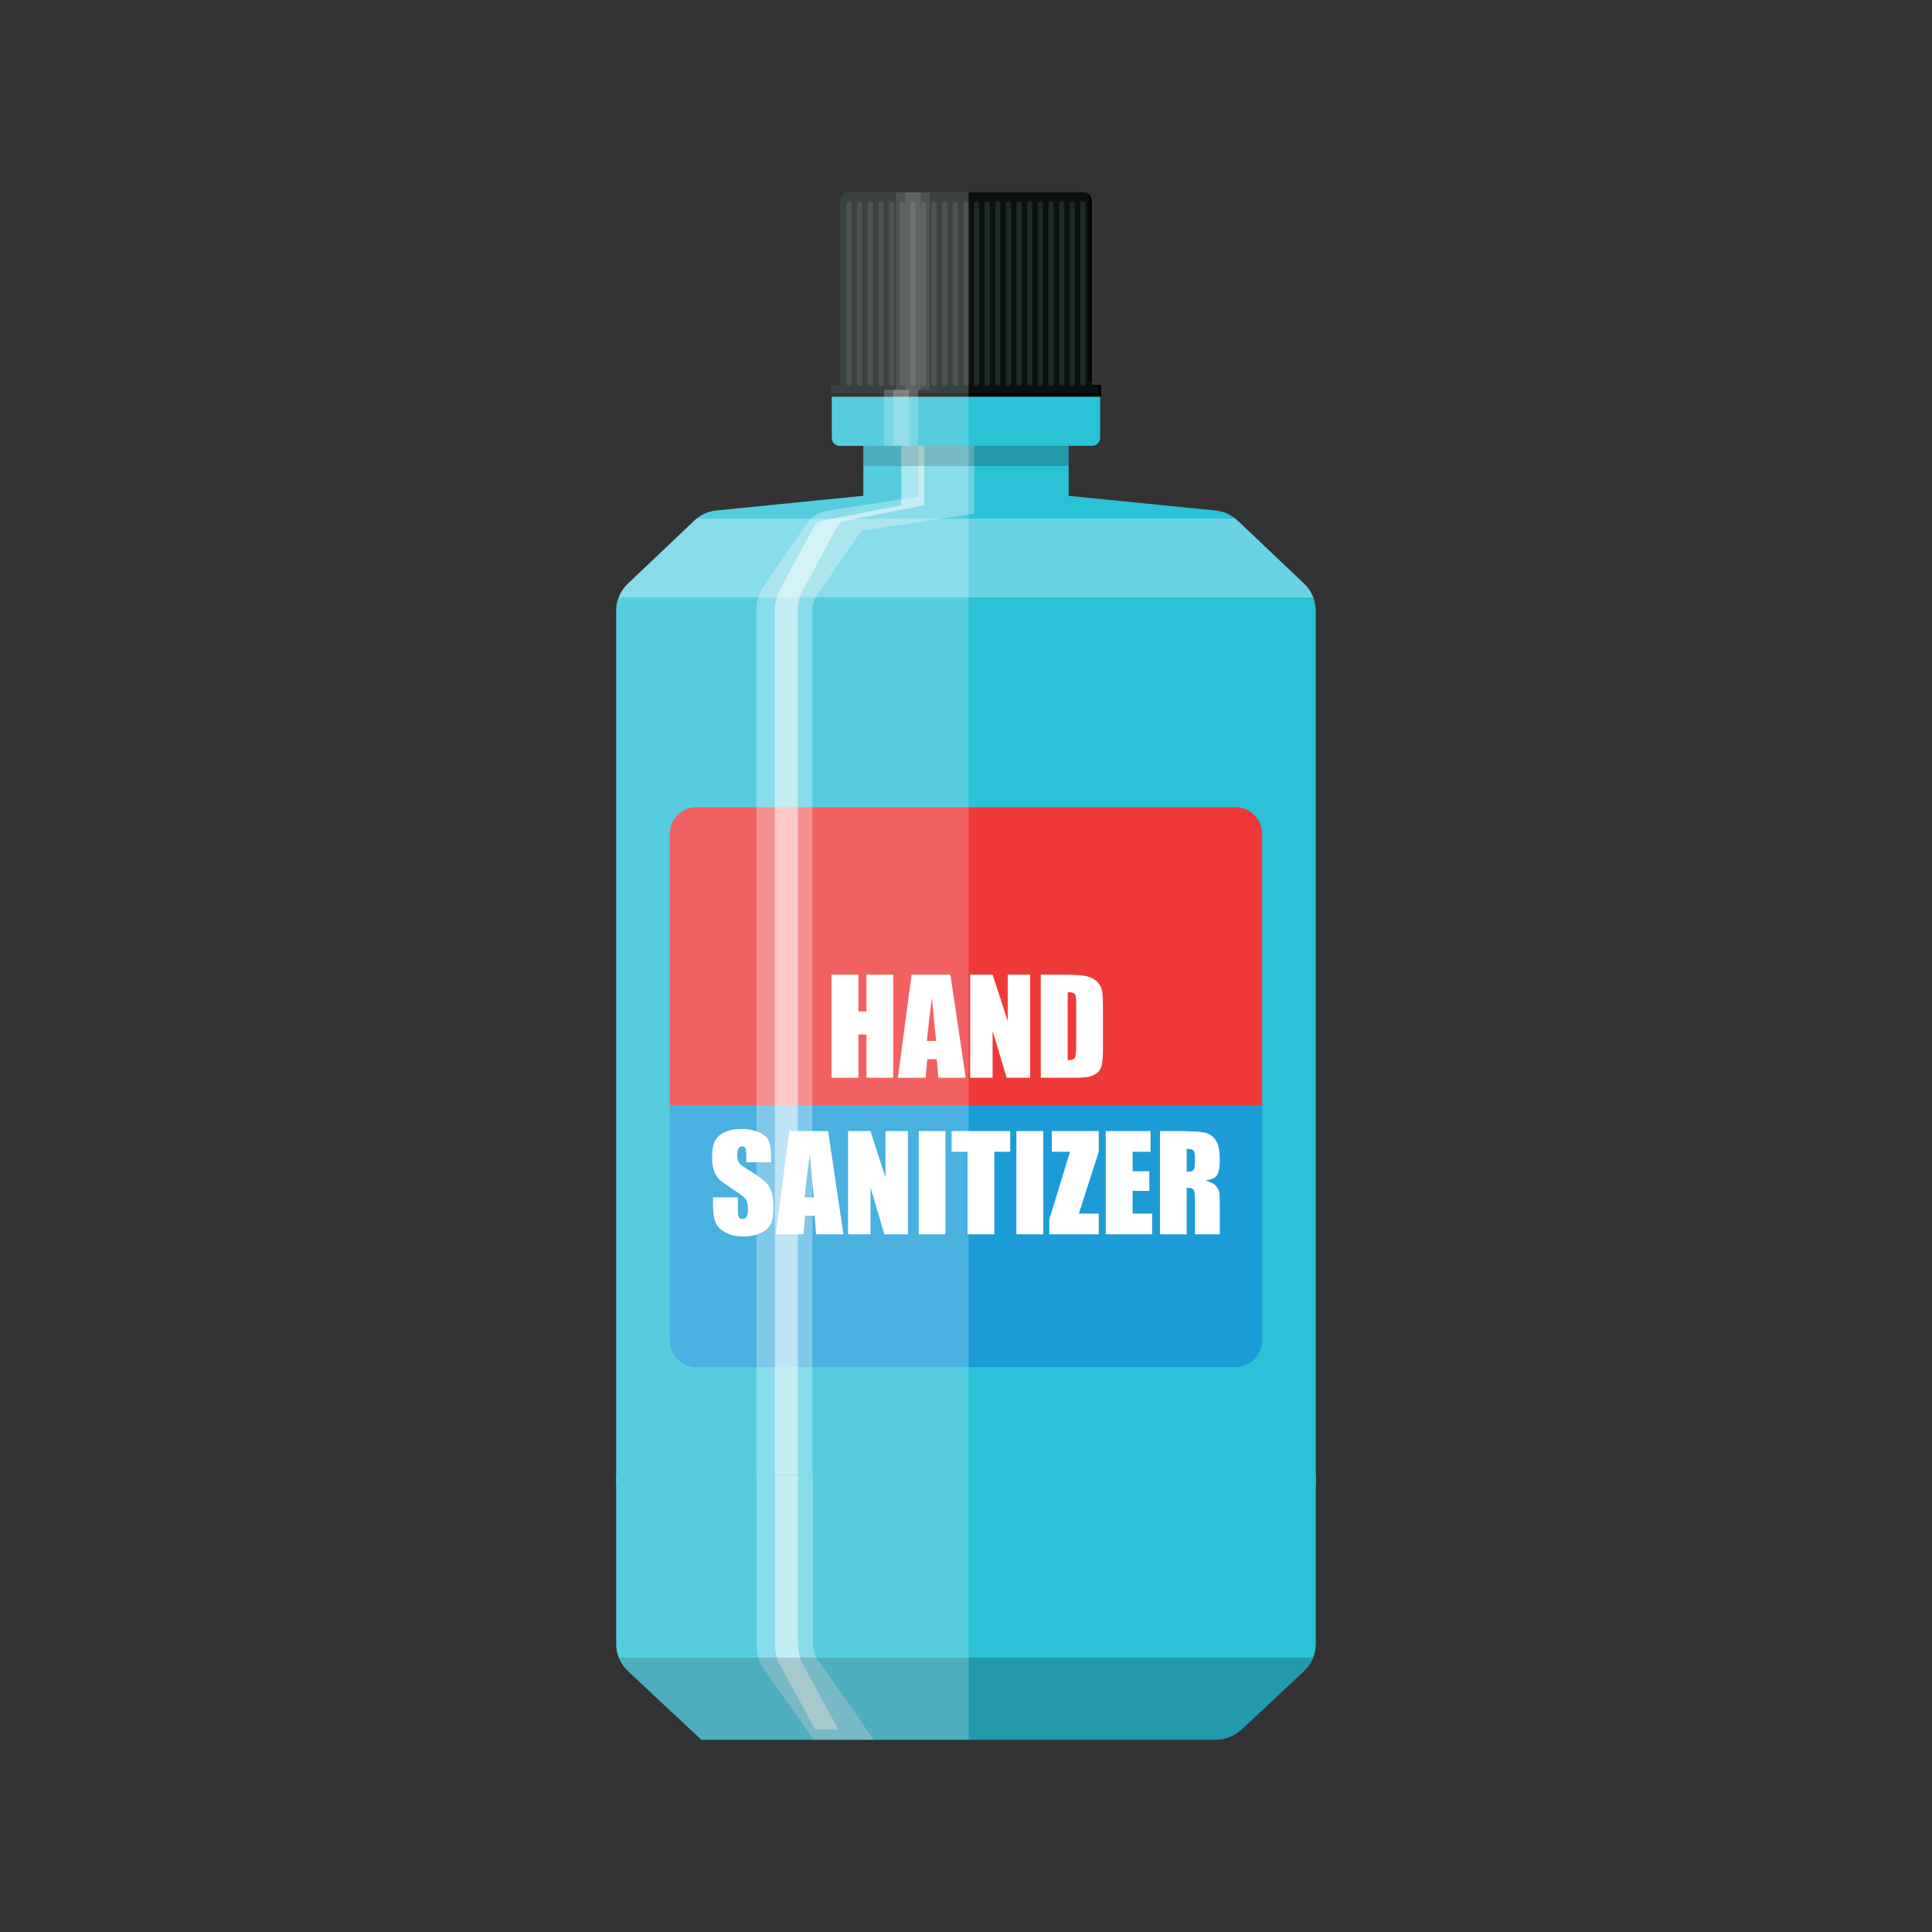 <svg enable-background="new 0 0 125 125" viewBox="0 0 125 125" xmlns="http://www.w3.org/2000/svg"><rect x="0" y="0" width="125" height="125" fill="#333333" stroke="none"/><path d="m85.13 39.53v56.57h-45.26v-56.57c0-.13 0-.25.02-.37.02-.08.03-.16.05-.24.03-.09.05-.18.09-.26.04-.11.09-.21.14-.31.06-.11.13-.2.2-.3.05-.07.1-.13.16-.19l.09-.09 4.31-4.09c.04-.04.09-.08.13-.12h.01c.36-.3.8-.48 1.27-.53l9.52-.95v-4.71h13.28v4.71l2.52.25 6.99.7c.06.01.11.01.17.02.01 0 .03.01.04.01.06.01.12.03.18.04.05.02.1.03.15.05s.1.03.14.05.09.04.13.06l.12.06c.02.01.05.03.06.04.1.06.2.12.29.2.05.04.1.08.14.12l4.31 4.09c.03.03.06.06.08.09l.09.09c.13.15.23.32.32.49.02.04.04.07.05.11.02.03.04.07.05.11.07.19.12.41.15.62 0 .08.01.16.01.25z" fill="#2bc1d7"/><path d="m84.46 39.53v56.57h-43.92v-56.57c0-.21.04-.41.11-.61.03-.09.07-.18.12-.26.02-.04.04-.07.07-.11.04-.07.1-.14.15-.2.03-.03.06-.06.09-.09l4.3-4.09c.03-.03.07-.06.11-.09.11-.09.23-.17.36-.22.04-.02.09-.04.13-.06.09-.03.18-.06.27-.08.05-.01.09-.02.14-.02h.01l1.36-.14 6.61-.66h.01l2.13-.21v-4.64h11.94v4.64l8.75.88 1.36.14h.02c.38.04.74.21 1.01.47l4.31 4.09c.12.12.23.25.31.4.09.15.15.32.19.49v.01.02c0 .02 0 .03.01.05 0 .03.01.06.01.09v.04.06c.04.02.04.06.04.1z" fill="#2bc1d7"/><path d="m81.66 53.95v32.78c0 .95-.77 1.72-1.72 1.72h-34.89c-.95 0-1.72-.77-1.72-1.72v-32.78c0-.95.77-1.72 1.72-1.72h34.89c.95 0 1.72.77 1.72 1.72z" fill="#1b9cd7"/><path d="m81.66 53.95v17.57h-38.32v-17.57c0-.95.77-1.72 1.72-1.72h34.89c.94 0 1.71.77 1.71 1.72z" fill="#ef3939"/><path d="m56.06 63.06v2.38h-.52v-2.38h-1.74v6.67h1.74v-2.8h.52v2.8h1.73v-6.67z" fill="#fff"/><path d="m61.49 63.06h-2.51l-.89 6.67h1.8l.1-1.2h.62l.1 1.2h1.77zm-1.52 4.29c.05-.59.16-1.53.33-2.81.09 1.12.18 2.05.27 2.81z" fill="#fff"/><path d="m65.2 63.06v3l-.98-3h-1.45v6.67h1.45v-3.04l.91 3.04h1.52v-6.67z" fill="#fff"/><path d="m71.31 64.14c-.04-.22-.14-.41-.29-.59-.16-.18-.38-.3-.68-.38-.29-.08-.86-.11-1.7-.11h-1.3v6.67h2.19c.42 0 .73-.02.93-.07.21-.05.38-.13.52-.24s.24-.27.3-.47c.05-.2.08-.61.08-1.2v-2.34c0-.63-.02-1.06-.05-1.27zm-1.68 3.48c0 .44-.03.72-.09.82s-.21.15-.46.15v-4.39c.19 0 .32.02.39.06s.11.1.13.18c.02.09.03.28.03.59z" fill="#fff"/><path d="m49.74 76.73c-.13-.2-.4-.44-.8-.71-.19-.13-.41-.27-.66-.42-.27-.16-.44-.3-.49-.41-.06-.11-.09-.28-.09-.5 0-.17.02-.3.08-.39.05-.08.13-.13.23-.13s.17.03.21.1c.04.06.06.21.06.44v.49h1.61v-.26c0-.53-.05-.91-.15-1.13s-.31-.4-.63-.55c-.05-.02-.11-.05-.17-.06-.28-.1-.61-.16-.98-.16-.42 0-.77.07-1.06.2-.29.14-.5.32-.63.56-.13.23-.2.61-.2 1.12 0 .35.05.64.14.87s.21.41.35.54.43.33.86.62c.43.28.7.49.81.61s.16.37.16.77c0 .18-.03.31-.09.4-.05.09-.14.14-.25.14-.12 0-.2-.04-.24-.11-.05-.07-.07-.23-.07-.48v-.81h-1.61v.43c0 .5.05.89.15 1.16s.32.5.64.67c.33.18.73.27 1.19.27.31 0 .58-.04.83-.12.1-.03.2-.07.29-.11.31-.16.53-.34.64-.57.11-.22.17-.57.17-1.05 0-.65-.1-1.13-.3-1.42z" fill="#fff"/><path d="m53.58 73.18h-2.51l-.88 6.68h1.79l.11-1.2h.62l.09 1.2h1.77zm-1.52 4.29c.05-.59.16-1.52.34-2.8.06.69.11 1.32.16 1.87.03.34.07.65.1.93z" fill="#fff"/><path d="m57.29 73.18v3.01l-.97-3.01h-1.45v6.68h1.45v-3.04l.9 3.04h1.52v-6.68z" fill="#fff"/><path d="m59.44 73.18v6.68h1.73v-6.68z" fill="#fff"/><path d="m61.57 73.18v1.34h1.03v5.34h1.73v-5.34h1.03v-1.34z" fill="#fff"/><path d="m65.76 73.18v6.68h1.74v-6.68z" fill="#fff"/><path d="m71.09 73.18h-3.04v1.34h1.18l-1.34 4.37v.97h3.2v-1.34h-1.29l1.29-4z" fill="#fff"/><path d="m73.28 78.52v-1.47h1.08v-1.27h-1.08v-1.26h1.16v-1.34h-2.9v6.68h3.01v-1.34z" fill="#fff"/><path d="m78.66 76.72c-.12-.15-.35-.26-.69-.35.38-.03.63-.14.76-.32s.19-.53.19-1.04c0-.57-.09-.99-.27-1.25s-.42-.42-.71-.48-.84-.1-1.66-.1h-1.23v6.68h1.73v-3.01c.24 0 .39.04.45.13.05.08.08.3.08.66v2.22h1.61v-1.76c0-.54-.01-.87-.04-.99s-.1-.25-.22-.39zm-1.35-1.51c0 .29-.04.47-.12.52-.07.05-.21.08-.41.08v-1.48c.2 0 .34.03.42.09.07.07.11.21.11.42z" fill="#fff"/><path d="m63.03 27.37v5.86l-2.12.32-5.15.79c-.03.02-.07.06-.13.14l-2.81 4.09c-.02.02-.03.05-.05.08-.13.23-.21.54-.21.87v56.58h-3.62v-56.57c0-.3.04-.6.13-.87.08-.26.19-.5.33-.71l2.82-4.09c.07-.11.15-.2.24-.29.01-.01.01-.01.02-.02.28-.27.62-.44 1-.5l.91-.14h.01l2.13-.33 1.79-.27 1.08-.17v-4.76h3.63z" fill="#fff" opacity=".3"/><path d="m59.8 28.05v4.64l-1.26.25-3.2.63-.71.14c-.2.04-.38.21-.53.47l-2.2 4.09c-.06.12-.12.25-.16.4-.08.26-.12.56-.12.87v56.56h-1.49v-56.57c0-.3.04-.6.12-.87.04-.15.1-.28.16-.4l2.2-4.09c.14-.26.33-.43.52-.47l.71-.14 1.65-.32 2.82-.55v-4.64z" fill="#fff" opacity=".5"/><path d="m55.86 27.37h13.28v2.78h-13.28z" fill="#010101" opacity=".2"/><path d="m85.13 95.43v10.93c0 .06 0 .11-.01.17 0 .06-.01.12-.02.19v.01c-.01.06-.02.11-.03.17-.02.06-.03.12-.05.17-.01.05-.03.09-.04.14-.01.01-.02.03-.02.04-.05.14-.12.27-.2.39-.05.07-.09.14-.14.21-.03.03-.05.06-.08.09s-.06.06-.09.09c-.03.04-.06.07-.08.09l-2.5 2.34-1.54 1.44c-.46.42-1.05.66-1.67.66h-33.28l-2.25-2.1-2.5-2.34c-.03-.03-.06-.06-.09-.09s-.05-.06-.08-.09-.05-.06-.08-.09c-.05-.07-.1-.14-.14-.21-.08-.12-.15-.25-.2-.39-.02-.05-.04-.11-.06-.16-.02-.06-.04-.12-.05-.17-.04-.19-.06-.37-.06-.56v-10.93z" fill="#2bc1d7"/><path d="m84.45 95.43v10.93c0 .48-.2.94-.55 1.27l-4.04 3.78c-.28.26-.63.42-1.01.46-.06.01-.13.01-.19.01h-33.02l-4.55-4.25c-.35-.33-.55-.79-.55-1.27v-10.93z" fill="#2bc1d7"/><path d="m56.53 112.56h-3.89l-.47-.67-2.76-3.94c-.14-.21-.26-.44-.33-.7-.09-.28-.13-.58-.13-.89v-10.93h3.65v10.93c0 .33.08.66.23.89l.03.06 3.2 4.58z" fill="#fff" opacity=".3"/><path d="m54.24 111.89h-1.5l-2.32-4.25c-.18-.33-.28-.79-.28-1.27v-10.94h1.5v10.93c0 .48.1.94.28 1.27z" fill="#fff" opacity=".5"/><path d="m84.96 107.25c-.05.14-.12.27-.2.39-.05.07-.09.14-.14.21-.03.03-.05.06-.08.09s-.06.06-.09.09c-.03.04-.06.07-.08.09l-2.5 2.34-1.54 1.44c-.46.42-1.05.66-1.67.66h-33.28l-2.25-2.1-2.5-2.34c-.03-.03-.06-.06-.09-.09s-.05-.06-.08-.09-.05-.06-.08-.09c-.05-.07-.1-.14-.14-.21-.08-.12-.15-.25-.2-.39z" fill="#010101" opacity=".2"/><path d="m71.17 25.72v2.61c0 .07-.01.14-.04.2s-.06.11-.11.16c-.08.09-.21.15-.35.15h-16.34c-.28 0-.5-.23-.5-.51v-2.61c0-.02 0-.04.01-.06 0-.08.03-.15.07-.21.09-.14.24-.23.42-.23h16.34c.15 0 .27.06.36.16.02.01.03.03.05.06s.04.05.05.08c.02.05.03.09.03.14.01.02.01.04.01.06z" fill="#2bc1d7"/><path d="m54.33 28.39c-.03 0-.06-.03-.06-.06v-2.61c0-.03.03-.06.06-.06h16.34c.03 0 .06.03.06.06v2.61c0 .03-.03.06-.06.06z" fill="#2bc1d7"/><path d="m54.85 28.84h-.52c-.28 0-.5-.23-.5-.51v-2.61c0-.02 0-.04.01-.06 0-.08.03-.15.07-.21.09-.14.24-.23.42-.23h.52c-.18 0-.33.09-.42.23-.04.06-.07.13-.07.21-.01.02-.01.04-.01.06v2.61c0 .02 0 .04.01.06.02.25.23.45.49.45z" fill="#fff" opacity=".2"/><path d="m71.17 25.72v2.61c0 .28-.23.5-.5.5h-.52c.28 0 .5-.23.5-.5v-2.61c0-.28-.22-.5-.5-.5h.52c.27 0 .5.22.5.5z" fill="#010101" opacity=".2"/><path d="m57.97 28.84h-3.64c-.28 0-.5-.23-.5-.51v-2.61c0-.02 0-.04.01-.06 0-.08.03-.15.07-.21.09-.14.24-.23.42-.23h3.63c-.06 0-.11.01-.16.03-.1.04-.19.11-.25.2-.04.06-.07.13-.07.21-.01.02-.01.04-.01.06v2.61c0 .02 0 .04.01.06.02.2.14.36.32.42.05.02.11.03.17.03z" fill="#2bc1d7"/><path d="m71.17 25.72v2.61c0 .28-.22.5-.5.5h-3.64c.28 0 .5-.23.5-.5v-2.61c0-.28-.22-.5-.5-.5h3.64c.28 0 .5.22.5.5z" fill="#2bc1d7"/><path d="m71.24 24.9v.76h-17.49v-.76h.6v-11.92c0-.05.01-.11.03-.16.01-.03.02-.07.04-.1.01-.01.02-.03.02-.04.02-.03.05-.06.07-.08.1-.1.23-.16.39-.16h15.2c.1 0 .19.02.27.07.06.03.12.08.16.14.01.01.01.01.01.01l.01.01v.01c.01.02.02.03.02.04h.01c.01.02.02.04.02.07.03.06.04.12.04.19v11.92z" fill="#091111"/><path d="m70.43 12.77c0-.1-.03-.19-.07-.26.17.09.28.27.28.47v11.7h-.21z" fill="#010101"/><path d="m71.24 24.9v.76h-17.49v-.21h17.28v-.55z" fill="#010101"/><g fill="#fff"><path d="m54.93 24.98c-.09 0-.17-.08-.17-.17v-11.61c0-.09.08-.17.17-.17.09 0 .17.08.17.17v11.6c0 .1-.08.18-.17.18z" opacity=".1"/><path d="m56.31 24.98c-.09 0-.17-.08-.17-.17v-11.61c0-.09.08-.17.17-.17.09 0 .17.08.17.17v11.6c0 .1-.08.18-.17.18z" opacity=".1"/><path d="m55.61 24.98c-.09 0-.17-.08-.17-.17v-11.61c0-.09.08-.17.17-.17.09 0 .17.08.17.17v11.6c0 .1-.08.18-.17.18z" opacity=".1"/><path d="m57 24.98c-.09 0-.17-.08-.17-.17v-11.61c0-.09.08-.17.17-.17.09 0 .17.08.17.17v11.6c-.01.1-.08.18-.17.18z" opacity=".1"/><path d="m57.68 24.98c-.09 0-.17-.08-.17-.17v-11.61c0-.09.08-.17.17-.17.09 0 .17.08.17.17v11.6c0 .1-.07.18-.17.18z" opacity=".1"/><path d="m58.37 24.98c-.09 0-.17-.08-.17-.17v-11.61c0-.09.08-.17.17-.17.09 0 .17.08.17.17v11.6c0 .1-.08.18-.17.18z" opacity=".1"/><path d="m59.06 24.98c-.09 0-.17-.08-.17-.17v-11.61c0-.09.08-.17.17-.17.09 0 .17.08.17.17v11.6c0 .1-.08.18-.17.18z" opacity=".1"/><path d="m59.75 24.98c-.09 0-.17-.08-.17-.17v-11.61c0-.09.08-.17.17-.17.09 0 .17.08.17.17v11.6c-.01.1-.08.18-.17.18z" opacity=".1"/><path d="m60.43 24.98c-.09 0-.17-.08-.17-.17v-11.61c0-.09.08-.17.17-.17.09 0 .17.08.17.17v11.6c0 .1-.07.18-.17.18z" opacity=".1"/><path d="m61.12 24.98c-.09 0-.17-.08-.17-.17v-11.61c0-.09.08-.17.17-.17.09 0 .17.08.17.17v11.6c0 .1-.08.18-.17.18z" opacity=".1"/><path d="m61.81 24.98c-.09 0-.17-.08-.17-.17v-11.61c0-.09.08-.17.17-.17.09 0 .17.08.17.17v11.6c0 .1-.08.18-.17.18z" opacity=".1"/><path d="m62.5 24.98c-.09 0-.17-.08-.17-.17v-11.61c0-.09.08-.17.17-.17.09 0 .17.08.17.17v11.6c0 .1-.08.18-.17.18z" opacity=".1"/><path d="m63.19 24.98c-.09 0-.17-.08-.17-.17v-11.61c0-.09.08-.17.17-.17.09 0 .17.08.17.17v11.6c-.01.1-.08.18-.17.18z" opacity=".1"/><path d="m63.87 24.98c-.09 0-.17-.08-.17-.17v-11.61c0-.09.08-.17.17-.17.09 0 .17.08.17.17v11.6c0 .1-.07.18-.17.18z" opacity=".1"/><path d="m64.56 24.98c-.09 0-.17-.08-.17-.17v-11.61c0-.09.08-.17.17-.17.09 0 .17.08.17.17v11.6c0 .1-.08.18-.17.18z" opacity=".1"/><path d="m65.25 24.98c-.09 0-.17-.08-.17-.17v-11.61c0-.09.08-.17.17-.17.09 0 .17.08.17.17v11.6c0 .1-.08.18-.17.18z" opacity=".1"/><path d="m65.94 24.98c-.09 0-.17-.08-.17-.17v-11.61c0-.09.08-.17.17-.17.09 0 .17.08.17.17v11.6c-.01.1-.08.18-.17.18z" opacity=".1"/><path d="m66.62 24.98c-.09 0-.17-.08-.17-.17v-11.61c0-.09.08-.17.17-.17.09 0 .17.08.17.17v11.6c0 .1-.07.18-.17.18z" opacity=".1"/><path d="m67.31 24.98c-.09 0-.17-.08-.17-.17v-11.61c0-.09.08-.17.17-.17.09 0 .17.08.17.17v11.6c0 .1-.08.18-.17.18z" opacity=".1"/><path d="m68 24.98c-.09 0-.17-.08-.17-.17v-11.61c0-.09.08-.17.17-.17.09 0 .17.08.17.17v11.6c0 .1-.08.18-.17.18z" opacity=".1"/><path d="m68.69 24.98c-.09 0-.17-.08-.17-.17v-11.61c0-.09.08-.17.17-.17.09 0 .17.08.17.17v11.6c-.01.1-.08.18-.17.18z" opacity=".1"/><path d="m69.37 24.98c-.09 0-.17-.08-.17-.17v-11.61c0-.09.08-.17.17-.17.09 0 .17.08.17.17v11.6c0 .1-.07.18-.17.18z" opacity=".1"/><path d="m70.06 24.98c-.09 0-.17-.08-.17-.17v-11.61c0-.09.08-.17.17-.17.09 0 .17.08.17.17v11.6c0 .1-.08.18-.17.18z" opacity=".1"/><path d="m57.2 25.22h2.2v3.62h-2.2z" opacity=".2"/><path d="m57.8 25.22h1.01v3.62h-1.01z" opacity=".2"/><path d="m57.96 12.44h2.2v12.78h-2.2z" opacity=".1"/><path d="m58.56 12.44h1v12.78h-1z" opacity=".1"/><path d="m84.97 38.66h-44.94c.04-.11.09-.21.14-.31.06-.11.13-.2.2-.3.05-.07.1-.13.16-.19l.09-.09 4.31-4.09c.04-.04.09-.08.13-.12h34.87c.05.04.1.08.14.12l4.31 4.09c.03.03.06.06.08.09l.09.09c.13.15.24.31.32.49.02.04.04.07.05.11.02.03.04.07.05.11z" opacity=".3"/><path d="m62.67 12.44v100.12h-17.29l-2.25-2.1-2.5-2.34c-.03-.03-.06-.06-.09-.09s-.05-.06-.08-.09-.05-.06-.08-.09c-.05-.07-.1-.14-.14-.21-.08-.12-.15-.25-.2-.39-.02-.05-.04-.11-.06-.16-.02-.06-.04-.12-.05-.17-.04-.19-.06-.37-.06-.56v-66.83c0-.13 0-.25.02-.37.02-.08.03-.16.05-.24.03-.09.05-.18.09-.26.04-.11.09-.21.14-.31.06-.11.13-.2.2-.3.05-.07.1-.13.16-.19l.09-.09 4.31-4.09c.04-.04.09-.08.13-.12h.01c.36-.3.8-.48 1.27-.53l9.52-.95v-3.24h-1.53c-.28 0-.5-.23-.5-.51v-2.61c0-.02 0-.04.01-.06h-.09v-.76h.6v-11.92c0-.05.01-.11.03-.16.01-.03.02-.07.04-.1.01-.01.02-.03.02-.04.02-.03.05-.06.07-.08.1-.1.23-.16.39-.16z" opacity=".2"/></g></svg>